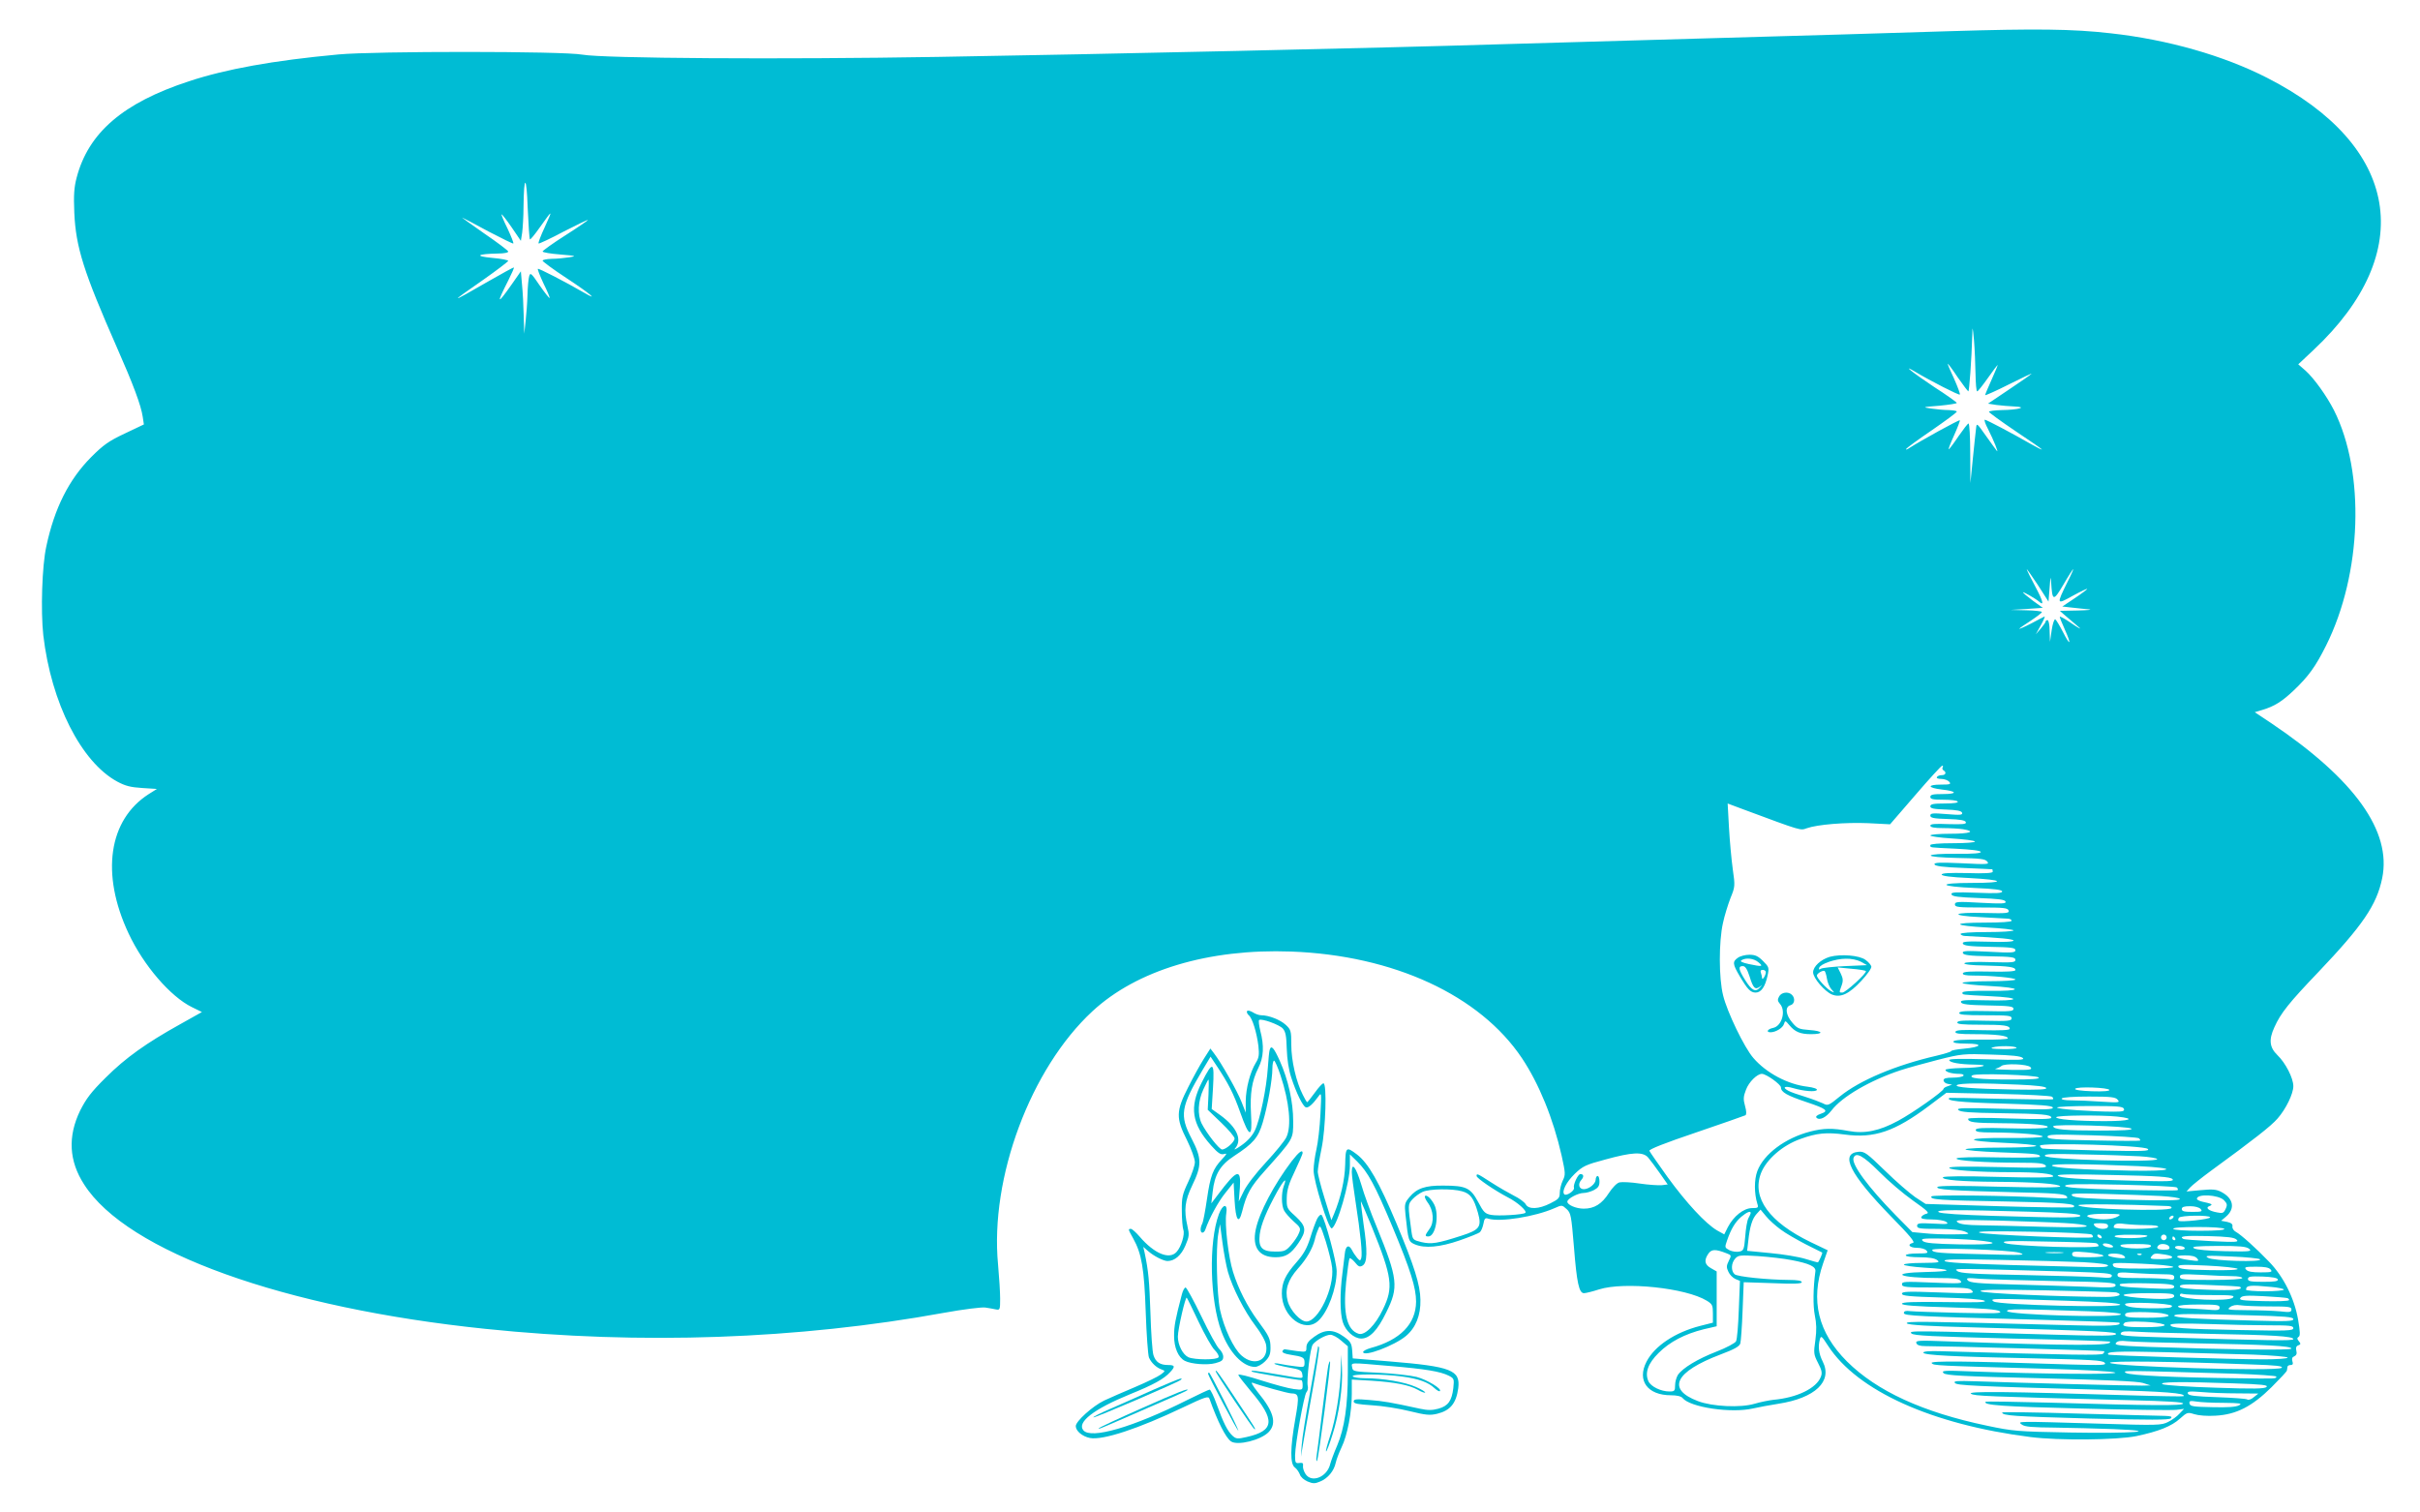 <?xml version="1.0" standalone="no"?>
<!DOCTYPE svg PUBLIC "-//W3C//DTD SVG 20010904//EN"
 "http://www.w3.org/TR/2001/REC-SVG-20010904/DTD/svg10.dtd">
<svg version="1.0" xmlns="http://www.w3.org/2000/svg"
 width="1280pt" height="800pt" viewBox="0 0 1280 800"
 preserveAspectRatio="xMidYMid meet">
<g transform="translate(0,800) scale(0.1,-0.1)"
fill="#00bcd4" stroke="none">
<path d="M10310 7835 c-234 -8 -830 -25 -1325 -39 -495 -14 -981 -28 -1080
-31 -569 -18 -2095 -52 -2945 -66 -829 -14 -1768 -8 -1880 12 -104 19 -1098
19 -1290 1 -345 -32 -594 -77 -791 -142 -348 -114 -532 -272 -594 -511 -13
-50 -16 -90 -12 -184 8 -183 50 -314 225 -712 87 -197 128 -307 137 -368 l6
-40 -101 -48 c-85 -40 -113 -60 -178 -125 -118 -119 -194 -270 -237 -472 -23
-104 -30 -341 -16 -470 42 -358 200 -670 391 -774 43 -23 70 -30 132 -34 l78
-5 -43 -27 c-213 -136 -255 -422 -107 -737 79 -169 221 -334 335 -390 l53 -26
-116 -65 c-178 -99 -288 -177 -393 -282 -77 -76 -103 -111 -135 -174 -66 -136
-60 -266 21 -391 227 -356 1057 -654 2125 -764 818 -85 1653 -55 2422 85 105
19 202 31 220 28 18 -3 43 -7 56 -10 21 -4 22 -1 22 57 0 33 -5 114 -11 180
-44 459 172 1037 499 1340 235 218 615 332 1051 316 542 -20 998 -231 1221
-564 90 -135 165 -318 210 -516 20 -92 21 -100 6 -131 -9 -19 -16 -48 -16 -65
0 -27 -6 -34 -50 -56 -61 -31 -115 -33 -130 -5 -6 11 -34 32 -63 46 -29 15
-83 46 -120 70 -73 47 -77 49 -77 34 0 -12 98 -78 165 -113 50 -25 103 -72 93
-82 -10 -10 -144 -18 -181 -11 -32 6 -40 14 -69 69 -40 74 -63 86 -184 86 -95
1 -140 -14 -179 -61 -25 -30 -27 -37 -21 -93 15 -140 16 -142 50 -157 52 -22
132 -15 236 21 52 18 101 38 107 43 7 6 15 25 19 44 5 29 10 34 26 28 62 -19
247 10 351 56 38 17 39 17 63 -5 23 -21 25 -34 39 -201 15 -190 27 -244 53
-244 10 0 46 9 80 20 134 42 459 8 570 -60 29 -18 32 -24 32 -68 l0 -48 -67
-17 c-133 -34 -241 -106 -284 -189 -52 -100 5 -178 129 -178 31 0 54 -5 62
-15 40 -49 256 -81 371 -55 30 7 91 18 135 25 195 30 288 119 235 223 -21 42
-26 78 -15 119 6 20 10 16 43 -35 155 -239 550 -417 1071 -483 148 -19 457
-16 560 5 118 25 186 52 231 93 37 33 40 34 75 23 22 -7 68 -11 113 -8 109 6
192 48 296 151 44 44 81 83 81 88 1 5 2 14 3 19 0 6 8 10 17 10 11 0 14 6 9
20 -4 14 -1 22 10 26 11 5 15 14 11 29 -4 16 -1 25 10 29 14 5 14 9 3 22 -10
12 -10 17 -1 23 9 5 8 27 -3 92 -20 113 -76 225 -152 304 -69 72 -150 145
-178 160 -11 6 -19 19 -17 28 2 12 -6 19 -28 24 l-32 6 25 21 c51 43 41 98
-25 132 -25 13 -46 15 -107 9 l-76 -7 19 21 c11 12 61 52 110 88 229 167 318
237 352 276 45 51 84 132 84 172 0 43 -42 124 -84 164 -42 41 -47 81 -16 148
33 74 78 130 232 291 234 246 309 355 338 497 51 248 -145 522 -584 818 l-90
60 40 12 c64 19 105 45 167 104 77 73 115 126 170 236 190 380 208 915 42
1245 -38 75 -106 170 -151 210 l-38 33 81 76 c552 518 456 1081 -245 1439
-230 118 -528 203 -829 236 -201 23 -395 25 -853 11z m-7507 -1101 c2 -3 26
26 52 63 69 97 70 98 27 3 -22 -47 -37 -86 -33 -88 4 -1 65 27 134 64 70 36
127 63 127 61 0 -3 -54 -40 -120 -82 -66 -42 -120 -81 -120 -85 0 -5 42 -12
93 -16 85 -7 89 -9 47 -15 -25 -4 -66 -8 -92 -8 -27 -1 -48 -5 -48 -10 0 -4
56 -46 125 -91 126 -83 178 -127 94 -78 -98 57 -240 130 -244 126 -3 -2 11
-37 30 -78 20 -40 34 -74 32 -76 -2 -2 -26 28 -53 67 -44 65 -49 69 -55 48 -4
-13 -8 -58 -9 -99 -1 -41 -6 -104 -10 -140 l-7 -65 -3 95 c-1 52 -5 127 -9
165 l-6 70 -49 -70 c-78 -111 -82 -105 -16 25 17 34 30 63 28 65 -2 2 -61 -31
-133 -72 -212 -122 -213 -121 -29 7 71 50 130 95 132 100 2 4 -37 12 -85 16
-96 9 -80 21 30 23 34 0 57 5 55 11 -1 5 -59 49 -128 96 -69 48 -120 85 -115
83 6 -2 68 -35 138 -73 71 -37 130 -66 132 -64 3 2 -11 37 -30 78 -20 40 -34
74 -32 76 2 2 26 -29 53 -68 l49 -72 7 44 c3 25 7 86 7 136 2 172 16 169 22
-4 4 -90 9 -165 12 -168z m7646 -711 c1 -51 4 -93 9 -93 4 0 29 32 56 70 27
39 51 70 52 70 2 0 -12 -34 -31 -76 -19 -42 -35 -80 -35 -84 0 -3 57 22 128
58 70 35 123 60 117 55 -5 -6 -59 -43 -120 -84 l-110 -74 45 -7 c25 -3 68 -7
95 -8 73 -3 20 -18 -67 -19 -38 -1 -68 -5 -68 -9 0 -4 63 -50 140 -102 77 -51
140 -95 140 -97 0 -3 -24 9 -52 25 -110 63 -241 132 -250 132 -4 0 2 -21 16
-47 32 -63 59 -131 48 -118 -5 6 -31 42 -58 80 -48 68 -49 69 -52 40 -2 -16
-10 -88 -17 -160 l-13 -130 -1 158 c0 86 -4 157 -9 157 -4 0 -27 -30 -52 -66
-24 -36 -48 -68 -52 -70 -5 -3 8 30 27 72 19 42 33 79 31 81 -4 4 -207 -108
-266 -146 -13 -9 -21 -11 -18 -6 3 6 65 51 137 100 72 50 131 93 131 98 0 4
-19 7 -42 8 -24 0 -65 4 -93 8 -49 7 -48 8 43 15 50 5 92 11 92 15 0 3 -54 42
-121 85 -111 74 -177 126 -98 79 80 -48 231 -125 235 -120 3 3 -11 40 -30 83
-20 42 -35 78 -34 80 2 1 26 -31 53 -72 28 -40 53 -73 56 -74 5 0 17 166 21
299 1 49 2 45 9 -29 4 -47 7 -127 8 -177z m392 -1131 c4 58 6 64 8 28 6 -101
12 -102 65 -12 26 45 50 82 52 82 2 0 -11 -30 -30 -67 -60 -122 -60 -123 28
-74 42 23 76 39 76 36 0 -2 -30 -25 -66 -49 l-66 -44 53 -6 c30 -3 70 -8 89
-9 19 -2 -8 -5 -60 -6 l-95 -2 25 -22 c14 -12 41 -35 60 -51 40 -32 24 -26
-38 17 -24 16 -45 27 -47 25 -2 -1 10 -32 26 -67 37 -82 30 -92 -10 -13 -17
33 -35 63 -40 66 -5 3 -14 -22 -19 -56 l-9 -63 -2 58 c0 31 -5 57 -11 57 -5 0
-10 -3 -10 -7 0 -5 -12 -21 -26 -38 l-26 -30 27 49 c15 27 23 47 19 45 -5 -2
-37 -19 -71 -37 -35 -18 -63 -30 -63 -28 0 2 27 21 60 42 33 22 60 42 60 47 0
4 -37 8 -82 9 l-83 2 85 5 85 6 -53 38 c-28 21 -52 41 -52 44 0 5 68 -34 85
-49 28 -25 22 1 -19 78 -25 47 -46 89 -46 93 0 3 26 -34 58 -82 l57 -89 6 74z
m-566 -951 c-3 -5 -1 -12 5 -16 17 -10 11 -25 -9 -25 -11 0 -23 -4 -26 -10 -4
-6 6 -10 23 -10 16 0 35 -7 42 -15 11 -13 5 -15 -44 -15 -74 0 -72 -17 4 -26
83 -9 86 -24 6 -24 -52 0 -66 -3 -66 -15 0 -12 14 -15 69 -15 39 0 73 -4 76
-10 4 -6 -22 -10 -69 -10 -60 0 -76 -3 -76 -15 0 -11 18 -15 82 -17 59 -2 83
-7 86 -17 4 -12 -10 -13 -82 -7 -73 6 -86 5 -86 -8 0 -12 18 -16 92 -18 66 -2
93 -7 96 -17 3 -10 -14 -12 -92 -10 -72 3 -96 1 -96 -8 0 -9 20 -13 68 -13 37
0 84 -3 105 -6 71 -12 37 -24 -68 -24 -58 0 -105 -4 -105 -9 0 -5 52 -12 115
-16 63 -4 118 -11 121 -16 3 -5 -49 -9 -115 -9 -74 0 -121 -4 -121 -10 0 -14
-10 -12 134 -19 79 -4 131 -10 133 -17 2 -7 -38 -11 -129 -10 -81 1 -134 -3
-136 -9 -1 -6 52 -11 142 -13 119 -2 146 -5 157 -19 13 -15 2 -16 -134 -9
-119 5 -148 4 -145 -6 3 -9 45 -15 154 -19 82 -3 150 -7 152 -7 1 -1 2 -7 2
-13 0 -7 -43 -10 -135 -7 -94 2 -135 0 -135 -8 0 -7 49 -14 143 -18 191 -10
202 -26 17 -26 -189 0 -176 -19 18 -27 102 -4 142 -10 142 -18 0 -10 -33 -11
-136 -7 -114 4 -136 3 -132 -9 4 -11 37 -15 143 -19 104 -4 139 -8 143 -19 4
-11 -19 -12 -132 -6 -122 7 -136 6 -136 -9 0 -14 18 -16 139 -16 118 0 140 -2
145 -16 5 -14 -8 -16 -126 -13 -172 5 -191 -14 -23 -22 66 -4 130 -7 143 -8
12 0 22 -5 22 -11 0 -6 -54 -10 -142 -10 -181 0 -172 -16 15 -26 75 -4 137
-11 137 -15 0 -5 -63 -9 -140 -9 -87 0 -140 -4 -140 -10 0 -5 12 -11 28 -11
184 -9 252 -16 252 -24 0 -6 -50 -9 -136 -6 -113 3 -136 1 -132 -10 4 -11 36
-15 141 -17 116 -2 137 -5 137 -18 0 -13 -18 -15 -141 -8 -119 6 -141 5 -137
-7 4 -11 35 -15 141 -17 118 -2 137 -5 137 -19 0 -14 -16 -15 -132 -12 -83 3
-135 0 -138 -6 -3 -6 37 -11 110 -12 127 -3 160 -8 160 -24 0 -7 -45 -10 -137
-8 -100 2 -138 0 -141 -9 -2 -8 14 -12 55 -12 96 0 223 -12 223 -21 0 -5 -63
-9 -140 -9 -77 0 -140 -4 -140 -9 0 -5 63 -12 140 -16 184 -10 182 -28 -3 -26
-90 1 -137 -2 -137 -9 0 -12 -10 -11 143 -19 177 -8 164 -27 -17 -22 -114 3
-138 1 -134 -10 4 -11 37 -15 141 -17 115 -2 137 -5 137 -18 0 -13 -20 -15
-142 -12 -106 2 -142 0 -145 -9 -4 -10 28 -13 136 -13 123 0 141 -2 141 -16 0
-14 -17 -16 -142 -13 -106 3 -142 1 -145 -8 -4 -10 25 -13 120 -13 127 0 157
-4 157 -22 0 -7 -51 -9 -142 -7 -107 3 -142 1 -145 -8 -4 -10 20 -13 99 -13
115 0 178 -8 178 -22 0 -5 -62 -8 -142 -7 -96 1 -143 -2 -146 -10 -2 -7 20
-11 69 -11 91 0 82 -18 -14 -27 -37 -3 -67 -9 -67 -13 0 -3 -35 -14 -77 -24
-217 -50 -406 -130 -511 -215 -60 -49 -64 -51 -90 -37 -15 7 -57 23 -95 35
-37 11 -76 25 -87 31 -36 19 -21 28 23 15 58 -17 121 -22 127 -10 3 6 -18 13
-49 17 -105 12 -219 73 -287 152 -48 55 -139 244 -160 331 -23 91 -23 284 -1
382 8 39 27 99 40 133 24 59 25 63 12 153 -7 51 -16 149 -20 220 l-7 127 83
-31 c312 -116 301 -112 335 -100 56 20 204 32 325 27 l116 -6 134 155 c73 85
137 155 142 155 4 0 6 -4 2 -9z m391 -1483 c3 -4 -30 -8 -73 -7 -54 1 -70 3
-53 9 31 10 120 8 126 -2z m33 -54 c12 -11 -17 -12 -187 -7 -136 4 -202 3
-202 -4 0 -13 56 -23 135 -24 95 -1 35 -17 -67 -18 -49 -1 -88 -5 -88 -10 0
-11 35 -21 73 -21 16 0 26 -4 22 -10 -3 -5 -28 -10 -56 -10 -36 0 -49 -4 -49
-14 0 -8 10 -17 23 -19 l22 -4 -22 -8 c-13 -4 -23 -10 -23 -14 0 -13 -165
-129 -240 -169 -99 -54 -178 -70 -263 -54 -85 16 -131 15 -202 -3 -132 -34
-246 -119 -280 -209 -17 -45 -17 -118 0 -173 7 -21 4 -23 -28 -23 -44 0 -98
-43 -128 -101 l-19 -38 -38 21 c-61 36 -162 145 -261 281 -50 70 -94 133 -97
140 -2 8 81 41 247 97 138 47 255 88 261 91 6 4 6 21 -2 49 -10 36 -9 50 5 86
15 41 59 84 84 84 23 0 101 -56 101 -72 0 -25 33 -43 134 -77 108 -36 121 -47
77 -62 -21 -7 -29 -15 -23 -21 16 -16 50 1 79 38 55 73 205 160 365 213 37 12
126 37 197 55 126 32 137 33 283 28 110 -3 157 -8 167 -18z m41 -49 c11 -13
-1 -15 -96 -14 -60 1 -100 3 -89 6 11 3 24 9 30 14 16 16 141 11 155 -6z m43
-54 c8 -8 -35 -11 -145 -11 -168 0 -229 7 -206 22 18 13 338 2 351 -11z m-106
-38 c93 -4 144 -10 146 -18 4 -8 -40 -10 -167 -8 -221 4 -323 12 -305 24 17
10 132 11 326 2z m480 -28 c2 -6 -32 -9 -92 -7 -58 2 -93 7 -89 13 7 13 176 7
181 -6z m-303 -36 c5 -5 8 -11 5 -13 -2 -3 -126 -1 -274 2 -149 4 -272 6 -274
5 -22 -15 54 -24 278 -30 206 -6 265 -11 269 -21 3 -11 -41 -12 -254 -7 -219
6 -257 5 -246 -6 10 -11 61 -15 220 -17 224 -3 272 -7 272 -24 0 -8 -62 -9
-220 -4 -140 5 -220 4 -220 -2 0 -18 31 -22 173 -23 168 -1 271 -11 244 -23
-10 -5 -99 -7 -198 -4 -145 4 -179 2 -179 -9 0 -10 21 -13 88 -13 132 0 272
-12 266 -22 -3 -5 -85 -8 -182 -7 -232 2 -245 -16 -17 -26 91 -4 165 -11 165
-16 0 -5 -83 -9 -184 -9 -102 0 -187 -4 -190 -9 -3 -5 76 -12 182 -16 194 -7
212 -9 212 -23 0 -5 -97 -6 -216 -4 -133 3 -219 1 -225 -5 -12 -12 154 -23
337 -23 96 0 124 -3 134 -15 11 -13 -18 -14 -249 -8 -173 4 -261 3 -261 -4 0
-12 150 -23 326 -23 146 0 224 -8 224 -22 0 -7 -103 -8 -289 -3 -186 5 -290 4
-294 -2 -9 -14 97 -23 288 -24 197 -1 327 -11 332 -24 2 -7 -105 -7 -318 -2
-213 6 -324 6 -331 -1 -14 -14 80 -20 402 -28 216 -5 268 -8 280 -21 13 -13 4
-14 -85 -9 -226 13 -623 17 -629 8 -10 -17 37 -21 394 -27 310 -6 377 -12 358
-30 -3 -4 -181 -1 -394 5 l-389 12 -55 36 c-30 21 -102 83 -160 140 -96 93
-108 102 -139 100 -102 -9 -47 -118 172 -343 100 -102 128 -136 115 -139 -33
-8 -18 -26 21 -26 22 0 44 -6 51 -15 11 -13 5 -15 -49 -15 -34 0 -61 -4 -61
-10 0 -6 31 -10 73 -10 49 0 80 -5 93 -15 17 -13 9 -14 -78 -15 -54 0 -98 -4
-98 -9 0 -5 48 -12 108 -16 153 -9 158 -20 10 -23 -204 -4 -146 -32 67 -32 80
0 105 -3 115 -15 12 -14 -4 -15 -148 -9 -147 6 -162 6 -162 -9 0 -15 19 -17
179 -17 154 0 180 -2 192 -17 13 -15 0 -16 -178 -9 -163 6 -193 5 -193 -7 0
-11 39 -15 210 -20 124 -3 217 -10 227 -17 13 -8 -41 -10 -209 -7 -172 2 -228
0 -228 -9 0 -8 67 -14 250 -19 183 -5 254 -11 267 -21 15 -11 -18 -12 -212 -8
-126 3 -245 7 -262 9 -23 3 -33 0 -33 -10 0 -15 71 -18 730 -36 223 -6 407
-13 409 -15 17 -16 -46 -20 -274 -13 -767 20 -860 22 -849 9 9 -8 111 -15 355
-21 671 -19 759 -23 751 -36 -6 -9 -77 -10 -307 -3 -774 22 -791 23 -775 7 12
-12 108 -16 530 -27 283 -6 517 -14 519 -16 25 -23 -185 -23 -856 1 -155 6
-172 5 -167 -9 4 -11 19 -16 48 -16 104 0 941 -23 945 -27 3 -2 0 -8 -5 -13
-10 -10 -161 -7 -857 13 -64 2 -96 -1 -94 -8 5 -13 155 -21 594 -30 296 -7
355 -10 365 -23 12 -13 -9 -14 -187 -9 -543 18 -740 20 -728 7 12 -13 7 -13
616 -30 210 -6 344 -14 355 -20 17 -11 -377 -8 -758 6 -147 6 -163 5 -150 -9
13 -12 94 -17 515 -27 346 -9 512 -16 540 -25 l40 -13 -45 -1 c-45 -1 -663 15
-883 23 -95 3 -116 2 -107 -9 11 -13 91 -17 778 -36 334 -9 447 -18 431 -34
-2 -2 -132 0 -289 5 -651 20 -856 22 -835 8 20 -12 65 -14 838 -34 203 -5 287
-10 284 -18 -4 -12 -160 -11 -706 5 -184 5 -336 7 -338 5 -18 -18 89 -26 500
-36 258 -7 486 -10 509 -7 l40 5 -24 -25 c-12 -14 -40 -34 -60 -44 -36 -18
-52 -19 -370 -9 -440 13 -428 13 -404 -5 15 -12 56 -15 175 -16 86 -1 226 -5
311 -8 267 -11 98 -24 -233 -18 -276 5 -300 7 -437 36 -340 71 -583 183 -741
340 -153 153 -194 323 -126 519 l24 69 -90 43 c-219 106 -312 234 -263 364 28
73 115 149 210 182 85 31 137 36 234 23 155 -21 264 16 444 151 l93 70 275 -6
c151 -3 279 -10 284 -15z m347 -16 c13 -15 7 -16 -86 -10 -55 4 -126 7 -158 7
-36 0 -56 4 -52 10 4 6 63 10 144 10 117 0 141 -3 152 -17z m33 -48 c4 -12 -5
-15 -53 -15 -115 0 -301 13 -301 22 0 4 78 8 174 8 145 0 175 -2 180 -15z
m-35 -41 c103 -11 68 -24 -66 -24 -152 0 -264 10 -257 21 6 10 233 12 323 3z
m75 -64 c7 -7 -47 -10 -165 -10 -184 0 -249 6 -249 23 0 13 400 1 414 -13z
m40 -51 c5 -5 8 -10 5 -12 -2 -2 -113 -2 -246 1 -206 4 -243 7 -243 19 0 13
32 14 238 8 130 -4 241 -11 246 -16z m46 -56 c13 -12 -22 -13 -265 -8 -154 4
-286 8 -292 10 -7 3 -13 9 -13 15 0 18 551 2 570 -17z m-2643 -45 c11 -13 39
-50 62 -83 l42 -60 -33 -4 c-18 -1 -70 2 -116 9 -45 7 -93 9 -106 6 -14 -3
-37 -27 -56 -56 -37 -58 -77 -83 -133 -83 -41 0 -87 20 -87 37 0 16 57 46 86
46 14 0 38 7 54 15 23 12 30 22 30 45 0 17 -4 30 -10 30 -5 0 -10 -9 -10 -19
0 -22 -35 -51 -63 -51 -25 0 -33 27 -13 49 15 17 13 31 -5 31 -13 0 -39 -57
-34 -72 6 -15 -40 -46 -51 -35 -15 15 11 65 55 108 43 41 57 48 162 76 142 39
198 42 226 11z m2601 6 c50 -3 92 -10 92 -15 0 -19 -586 -3 -594 17 -4 11 35
12 202 8 114 -2 249 -7 300 -10z m-1379 -81 c48 -49 128 -117 179 -153 78 -55
89 -66 71 -70 -13 -3 -24 -11 -27 -18 -2 -8 13 -12 55 -12 33 0 67 -6 77 -13
16 -12 6 -13 -68 -9 -75 4 -86 2 -86 -12 0 -14 15 -16 113 -16 73 -1 122 -6
142 -15 28 -13 24 -13 -61 -14 -50 -1 -120 2 -155 6 l-64 6 -88 89 c-147 150
-236 271 -223 304 12 32 50 12 135 -73z m1370 29 c220 -11 189 -28 -41 -24
-257 5 -411 15 -415 27 -3 11 190 9 456 -3z m181 -68 c13 -13 -13 -14 -210 -9
-288 7 -388 14 -396 27 -5 7 85 8 292 3 241 -5 302 -10 314 -21z m24 -45 c5
-5 7 -11 4 -14 -3 -3 -137 -2 -299 2 -218 6 -293 11 -296 20 -4 10 57 12 289
7 161 -4 297 -10 302 -15z m-3781 -20 c44 -12 62 -36 84 -113 21 -75 10 -91
-87 -122 -127 -41 -159 -46 -211 -34 -45 11 -47 13 -53 53 -20 146 -20 146 5
174 13 14 38 32 54 39 36 16 155 18 208 3z m3695 -25 c61 -4 102 -10 102 -16
0 -8 -85 -9 -277 -4 -221 6 -281 10 -293 22 -12 12 11 13 175 9 105 -3 236 -8
293 -11z m335 -22 c17 -18 19 -25 9 -46 -10 -22 -16 -25 -44 -19 -46 8 -66 25
-41 34 20 8 13 12 -39 23 -16 4 -28 10 -28 15 0 28 113 22 143 -7z m-300 -31
c16 0 26 -5 22 -11 -12 -20 -485 -5 -492 15 -2 8 231 6 470 -4z m177 -16 c11
-13 5 -15 -44 -15 -43 0 -56 3 -56 15 0 11 12 15 44 15 26 0 48 -6 56 -15z
m-2222 -108 c26 -20 86 -54 132 -78 47 -23 86 -43 88 -44 3 -3 -14 -41 -22
-52 -1 -1 -31 7 -66 18 -35 11 -119 25 -186 31 l-123 12 6 51 c8 77 21 119 44
144 l21 23 29 -35 c16 -20 51 -51 77 -70z m1315 94 c178 -5 261 -11 269 -19
14 -14 -60 -15 -462 -3 -167 5 -273 12 -285 19 -24 14 83 14 478 3z m-1473 -7
c0 -3 -5 -15 -12 -27 -7 -12 -14 -56 -17 -97 -6 -69 -8 -75 -31 -80 -14 -3
-37 0 -52 7 -26 14 -26 15 -13 52 22 63 43 97 75 125 30 25 50 33 50 20z
m1940 -19 c-27 -15 -78 -19 -129 -9 -60 12 -30 24 62 24 85 -1 90 -2 67 -15z
m295 -5 c-3 -5 -11 -10 -16 -10 -6 0 -7 5 -4 10 3 6 11 10 16 10 6 0 7 -4 4
-10z m195 1 c0 -10 -158 -27 -167 -18 -3 3 -2 10 2 16 8 13 165 15 165 2z
m-771 -30 c63 -3 116 -10 118 -16 2 -7 -74 -8 -224 -4 -126 4 -276 7 -334 8
-76 1 -111 5 -125 16 -17 13 7 14 216 9 129 -4 286 -9 349 -13z m231 -16 c0
-10 -10 -15 -29 -15 -16 0 -34 7 -41 15 -11 13 -7 15 29 15 30 0 41 -4 41 -15z
m202 5 c44 0 67 -4 63 -10 -7 -12 -235 -14 -235 -2 0 19 17 24 59 18 24 -3 75
-6 113 -6z m413 -20 c4 -6 -41 -10 -129 -10 -79 0 -137 4 -141 10 -4 6 41 10
129 10 79 0 137 -4 141 -10z m-701 -30 c5 -5 8 -12 5 -14 -9 -10 -575 13 -599
24 -18 8 59 9 280 5 168 -3 309 -10 314 -15z m51 -10 c3 -5 2 -10 -4 -10 -5 0
-13 5 -16 10 -3 6 -2 10 4 10 5 0 13 -4 16 -10z m240 0 c-28 -12 -163 -12
-170 0 -4 6 29 10 92 9 64 0 91 -3 78 -9z m105 -5 c0 -8 -7 -15 -15 -15 -8 0
-15 7 -15 15 0 8 7 15 15 15 8 0 15 -7 15 -15z m370 -12 c13 -13 -1 -14 -130
-8 -80 4 -148 9 -152 12 -25 14 7 18 129 15 106 -3 141 -7 153 -19z m-325 7
c3 -5 1 -10 -4 -10 -6 0 -11 5 -11 10 0 6 2 10 4 10 3 0 8 -4 11 -10z m-1062
-9 c157 -14 115 -26 -76 -23 -141 3 -185 7 -197 18 -12 12 -1 14 85 13 55 0
140 -4 188 -8z m645 -17 c6 -2 12 -8 12 -14 0 -16 -455 -2 -495 15 -25 11 11
13 220 8 138 -2 256 -6 263 -9z m88 -16 c4 -5 -6 -8 -22 -6 -15 2 -29 8 -31
14 -5 14 44 6 53 -8z m201 0 c-5 -16 -144 -15 -160 1 -8 8 13 11 77 11 66 0
87 -3 83 -12z m97 -3 c4 -12 -3 -15 -29 -15 -33 0 -43 8 -28 23 12 13 51 7 57
-8z m81 -5 c3 -6 -5 -10 -19 -10 -14 0 -28 5 -31 10 -3 6 5 10 19 10 14 0 28
-4 31 -10z m341 -5 c17 -14 6 -16 -126 -13 -89 2 -153 8 -165 15 -16 10 8 12
126 13 116 0 149 -3 165 -15z m-1216 -21 c41 -13 22 -14 -190 -8 -234 5 -270
8 -270 23 0 14 411 0 460 -15z m-1548 -3 c26 -10 27 -11 12 -40 -13 -26 -13
-35 -2 -58 7 -16 24 -32 37 -38 l24 -10 -6 -152 c-3 -83 -9 -159 -15 -168 -5
-9 -51 -34 -103 -54 -100 -39 -178 -86 -204 -123 -8 -13 -15 -37 -15 -55 0
-30 -3 -33 -30 -33 -45 0 -98 26 -111 54 -20 44 -3 94 54 150 59 59 138 100
238 125 l69 16 0 145 0 145 -30 17 c-34 19 -38 42 -14 77 17 24 37 25 96 2z
m1776 2 c-21 -2 -57 -2 -80 0 -24 2 -7 4 37 4 44 0 63 -2 43 -4z m217 -14 c5
-5 -24 -9 -78 -9 -74 0 -87 2 -87 16 0 15 10 16 78 10 42 -4 81 -11 87 -17z
m105 1 c8 -5 12 -11 10 -13 -9 -7 -90 5 -90 14 0 12 61 11 80 -1z m97 4 c-3
-3 -12 -4 -19 -1 -8 3 -5 6 6 6 11 1 17 -2 13 -5z m126 0 c58 -10 44 -24 -24
-24 -54 0 -60 2 -49 15 14 17 19 17 73 9z m-1977 -29 c95 -18 130 -35 126 -60
-12 -89 -13 -182 -3 -232 9 -43 10 -78 3 -131 -10 -69 -9 -76 14 -121 20 -38
23 -53 15 -73 -23 -61 -126 -111 -251 -122 -25 -3 -70 -12 -100 -21 -74 -22
-223 -15 -299 14 -167 63 -123 155 120 247 72 27 99 42 104 58 3 11 9 89 12
173 l6 151 153 -5 c113 -5 154 -3 154 5 0 8 -24 12 -67 12 -116 1 -273 17
-288 30 -20 17 -19 59 3 83 16 18 26 19 121 13 57 -4 137 -13 177 -21z m2145
9 c12 -15 9 -16 -41 -9 -74 10 -88 25 -23 25 34 0 55 -5 64 -16z m333 -5 c17
-16 -247 -9 -275 8 -21 12 -7 13 121 7 80 -3 149 -10 154 -15z m-936 -15 c87
-5 132 -11 132 -18 0 -7 -29 -10 -92 -8 -51 1 -243 6 -427 11 -237 7 -336 13
-345 21 -8 10 56 11 294 6 168 -3 365 -9 438 -12z m477 -25 c5 -5 -50 -9 -152
-9 -140 0 -162 2 -167 17 -6 15 7 15 151 9 87 -4 162 -11 168 -17z m340 -10
c6 -6 -47 -9 -149 -7 -126 2 -160 6 -164 17 -4 12 19 13 149 7 85 -4 158 -12
164 -17z m175 -4 c11 -13 4 -15 -53 -15 -45 0 -68 4 -77 15 -11 13 -4 15 53
15 45 0 68 -4 77 -15z m-1062 -11 c185 -6 222 -9 222 -21 0 -12 -12 -14 -67
-9 -38 3 -217 8 -400 12 -267 5 -336 9 -350 21 -19 15 -45 15 595 -3z m494
-14 c47 0 58 -3 58 -16 0 -13 -7 -15 -31 -10 -17 3 -85 6 -150 6 -104 0 -119
2 -119 16 0 15 11 16 92 10 50 -3 117 -6 150 -6z m366 -10 c28 0 52 -4 52 -10
0 -6 -62 -10 -165 -10 -147 0 -165 2 -165 17 0 14 12 15 113 10 61 -4 136 -7
165 -7z m240 -17 c3 -10 -17 -13 -77 -13 -66 0 -81 3 -81 15 0 13 13 15 77 13
50 -2 78 -7 81 -15z m-1175 -9 c273 -5 317 -8 317 -21 0 -14 -21 -15 -157 -9
-87 3 -260 9 -385 12 -184 5 -230 9 -240 22 -11 13 -3 14 67 8 44 -3 223 -8
398 -12z m627 -30 c0 -12 -21 -13 -132 -8 -140 6 -162 9 -155 21 3 5 68 7 146
5 115 -2 141 -6 141 -18z m349 -1 c18 -15 -36 -20 -166 -15 -119 4 -153 8
-153 18 0 11 29 13 158 7 86 -3 159 -7 161 -10z m164 0 c37 -3 67 -10 67 -14
0 -5 -45 -9 -100 -9 -55 0 -100 4 -100 8 0 24 20 26 133 15z m-820 -29 c40
-12 12 -24 -55 -24 -265 2 -651 19 -662 30 -8 9 71 10 344 5 195 -4 363 -9
373 -11z m307 -19 c0 -17 -61 -20 -193 -9 -122 11 -89 24 58 24 113 0 135 -2
135 -15z m193 5 c115 0 129 -2 117 -14 -22 -21 -280 -10 -280 12 0 9 6 12 16
8 9 -3 75 -6 147 -6z m405 -16 c7 -2 11 -7 9 -11 -3 -5 -64 -7 -137 -5 -114 3
-130 5 -119 18 9 11 32 13 123 8 61 -3 117 -8 124 -10z m-1169 -14 c186 -6
277 -12 285 -20 17 -19 -642 -3 -669 16 -24 17 -11 17 384 4z m559 -27 c3 -10
-20 -13 -91 -13 -103 0 -157 7 -157 22 0 14 243 5 248 -9z m252 -9 c0 -15 -10
-16 -77 -10 -42 3 -91 6 -110 6 -18 0 -33 5 -33 10 0 6 43 10 110 10 95 0 110
-2 110 -16z m263 6 c102 0 117 -2 117 -16 0 -15 -9 -16 -61 -10 -34 3 -112 6
-173 6 -102 1 -109 2 -91 16 13 10 32 14 55 10 19 -3 88 -6 153 -6z m-945 -26
c104 -4 162 -10 160 -16 -7 -20 -594 -3 -602 17 -4 13 61 12 442 -1z m375 -10
c73 -13 35 -24 -78 -24 -96 0 -115 3 -115 15 0 12 15 15 78 15 42 0 94 -3 115
-6z m465 -11 c189 -5 232 -9 232 -20 0 -12 -34 -13 -212 -8 -298 8 -418 15
-418 26 0 11 85 11 398 2z m-500 -39 c89 -11 58 -24 -58 -24 -101 0 -122 5
-103 23 8 9 92 9 161 1z m604 -14 c109 0 128 -2 128 -15 0 -14 -32 -15 -282
-10 -310 6 -368 11 -368 27 0 8 57 9 197 5 108 -4 254 -7 325 -7z m-322 -45
c342 -6 450 -13 450 -28 0 -10 -119 -8 -707 10 -177 5 -210 8 -206 20 5 12 22
13 87 9 44 -3 214 -8 376 -11z m-75 -50 c379 -7 515 -14 515 -28 0 -10 -315
-6 -758 9 -156 6 -180 9 -170 21 8 10 25 13 57 9 25 -3 186 -8 356 -11z m313
-60 c100 -4 182 -11 182 -16 0 -5 -57 -9 -126 -9 -154 0 -818 20 -822 25 -17
16 44 19 295 13 158 -4 370 -10 471 -13z m-10 -52 c135 -4 170 -9 160 -18 -22
-20 -908 7 -908 27 0 11 331 7 748 -9z m-85 -49 c119 -4 217 -11 217 -15 0
-12 3 -12 -205 -9 -335 4 -569 15 -590 28 -21 14 -29 14 578 -4z m-10 -51
c152 -5 186 -9 175 -19 -10 -10 -67 -11 -268 -4 -140 4 -266 13 -280 18 -31
13 98 15 373 5z m21 -53 l111 -1 -24 -19 c-12 -11 -28 -17 -35 -12 -6 4 -78 9
-160 12 -116 4 -150 8 -154 19 -4 12 9 13 73 8 43 -4 128 -7 189 -7z m-74 -50
c89 -1 102 -3 83 -13 -16 -9 -61 -12 -140 -10 -102 2 -118 4 -122 19 -3 14 3
16 35 11 22 -4 86 -7 144 -7z"/>
<path d="M9192 2934 c-29 -20 -28 -33 9 -96 42 -71 58 -88 85 -88 29 0 50 30
63 89 9 43 8 46 -24 78 -26 26 -41 33 -72 33 -21 0 -49 -7 -61 -16z m109 -24
c28 -23 19 -24 -52 -9 -36 8 -47 14 -38 20 24 15 66 10 90 -11z m-47 -75 c19
-62 30 -72 54 -54 16 12 16 12 0 -5 -23 -26 -43 -15 -78 41 -34 54 -38 73 -12
73 13 0 23 -15 36 -55z m86 23 c0 -17 -20 -47 -20 -31 0 6 -3 18 -6 27 -4 11
-1 16 10 16 9 0 16 -6 16 -12z"/>
<path d="M9678 2939 c-47 -14 -88 -51 -88 -82 0 -30 60 -100 99 -117 46 -19
91 2 156 72 31 33 55 67 53 76 -2 8 -15 24 -31 35 -32 24 -129 32 -189 16z
m165 -26 l32 -18 -115 -5 c-63 -3 -121 -9 -129 -14 -10 -6 -12 -5 -9 5 7 21
86 48 141 48 28 1 61 -6 80 -16z m26 -49 c9 -8 -107 -114 -124 -114 -18 0 -18
-1 -4 38 9 25 7 38 -5 63 l-16 32 72 -7 c39 -3 74 -9 77 -12z m-206 -40 c3
-20 14 -46 24 -57 18 -19 17 -20 -3 -9 -24 13 -74 68 -74 82 0 11 32 30 41 24
3 -2 9 -20 12 -40z"/>
<path d="M9410 2729 c-9 -16 -8 -24 4 -38 34 -37 11 -119 -36 -128 -29 -6 -39
-23 -13 -23 27 0 65 23 71 44 6 19 7 19 28 -6 30 -36 58 -48 115 -48 71 0 64
17 -9 22 -54 4 -64 8 -90 39 -35 40 -40 84 -10 92 22 6 27 36 8 55 -19 19 -56
14 -68 -9z"/>
<path d="M10590 529 c0 -17 63 -21 458 -32 326 -8 425 -8 434 1 9 9 2 12 -32
13 -25 0 -228 6 -453 12 -224 7 -407 9 -407 6z"/>
<path d="M7537 1674 c-3 -4 3 -19 14 -34 32 -42 36 -105 10 -140 -25 -35 -26
-40 -6 -40 38 0 59 114 31 169 -17 32 -40 53 -49 45z"/>
<path d="M6596 2652 c-3 -5 1 -15 9 -22 19 -15 42 -91 51 -162 5 -47 3 -63
-14 -90 -30 -49 -52 -134 -53 -202 l0 -61 -22 56 c-21 55 -108 209 -146 258
l-19 25 -35 -55 c-19 -30 -56 -97 -82 -149 -65 -127 -66 -164 -7 -280 23 -47
42 -99 42 -117 0 -17 -16 -64 -35 -104 -31 -66 -35 -82 -34 -154 0 -44 4 -89
8 -100 9 -23 -11 -90 -36 -117 -38 -42 -118 -9 -195 81 -19 22 -40 41 -46 41
-16 0 -16 -1 12 -51 45 -81 58 -159 66 -389 4 -118 12 -226 17 -240 12 -28 39
-54 68 -64 19 -7 19 -8 -5 -26 -14 -11 -74 -40 -135 -66 -60 -25 -135 -58
-165 -72 -62 -30 -150 -110 -150 -135 0 -26 35 -55 75 -63 68 -13 256 49 493
162 115 55 134 61 139 46 44 -123 86 -206 114 -226 35 -24 159 7 200 50 43 46
27 107 -58 210 -29 37 -39 55 -27 50 39 -15 187 -56 203 -56 42 -1 44 -11 22
-136 -27 -153 -28 -238 -2 -256 10 -7 21 -24 26 -36 4 -14 22 -30 41 -38 29
-12 39 -12 67 0 41 17 73 56 82 99 4 18 18 55 31 82 31 64 54 186 54 282 l0
76 104 -6 c126 -8 200 -23 245 -48 18 -11 36 -17 39 -15 3 3 -19 17 -49 30
-58 26 -173 46 -269 46 -32 0 -62 5 -65 10 -8 14 162 13 262 -1 87 -12 137
-30 170 -61 13 -12 25 -19 29 -16 12 12 -67 60 -123 75 -32 8 -121 18 -198 22
-135 6 -140 7 -143 28 -4 27 -21 27 198 8 190 -16 269 -29 314 -52 27 -14 28
-17 23 -65 -8 -68 -28 -95 -79 -109 -33 -9 -56 -9 -98 0 -156 34 -192 40 -267
46 -69 6 -83 5 -83 -8 0 -11 21 -15 98 -20 53 -3 142 -17 198 -31 85 -21 107
-23 145 -14 70 17 101 55 112 135 12 96 -35 115 -363 142 l-195 16 -3 43 c-3
37 -9 47 -44 72 -55 40 -101 40 -156 0 -31 -22 -42 -37 -42 -56 0 -26 -1 -26
-52 -20 -28 4 -56 8 -61 9 -5 1 -11 -3 -14 -10 -2 -7 13 -14 39 -18 71 -11 78
-15 78 -42 0 -25 -2 -26 -47 -20 -27 3 -64 9 -83 13 -19 4 -32 4 -29 0 3 -3
37 -12 75 -19 59 -10 69 -15 72 -35 4 -27 13 -26 -128 -2 -118 20 -147 24
-139 15 4 -4 242 -45 262 -45 4 0 7 -12 7 -26 0 -26 -1 -27 -47 -21 -27 3
-103 24 -170 45 -68 22 -123 36 -123 30 0 -5 29 -42 64 -84 133 -155 128 -212
-21 -245 -48 -11 -55 -10 -74 7 -26 24 -48 67 -84 167 -15 42 -32 77 -37 77
-4 0 -58 -25 -118 -55 -287 -144 -510 -209 -550 -160 -35 42 55 112 246 190
126 51 180 81 213 117 28 30 26 38 -10 38 -43 0 -66 15 -78 52 -6 18 -13 119
-16 223 -6 171 -10 220 -31 320 l-7 30 24 -21 c30 -27 83 -54 104 -54 38 0 73
30 95 82 20 47 21 58 11 101 -20 87 -14 136 25 217 51 105 51 143 -3 247 -65
124 -58 168 58 364 l42 70 32 -48 c62 -93 90 -148 125 -247 48 -136 65 -139
57 -10 -6 111 4 176 39 246 28 55 31 117 10 196 -7 29 -10 55 -6 57 14 9 107
-25 125 -45 15 -17 19 -39 21 -108 2 -56 10 -110 24 -152 26 -80 61 -152 77
-157 13 -5 37 17 66 57 17 24 17 22 11 -95 -3 -66 -13 -149 -21 -184 -8 -35
-15 -85 -15 -110 -1 -56 79 -314 96 -308 28 9 96 243 96 332 l0 59 38 -37 c57
-56 95 -126 188 -348 95 -228 124 -320 124 -394 -1 -118 -84 -203 -240 -245
-22 -6 -40 -16 -40 -21 0 -29 167 34 227 85 51 43 78 109 76 191 -1 79 -33
179 -125 400 -95 226 -151 323 -211 369 -57 43 -60 40 -62 -54 -2 -81 -24
-177 -59 -261 l-14 -33 -36 116 c-20 64 -36 127 -36 141 0 14 9 69 20 122 22
106 29 345 10 345 -6 0 -26 -22 -46 -50 -20 -27 -38 -50 -40 -50 -2 0 -13 18
-23 39 -35 68 -61 181 -61 264 0 74 -2 81 -29 106 -29 27 -90 51 -130 51 -12
0 -32 7 -45 16 -14 8 -27 11 -30 6z m498 -1743 l35 -30 0 -139 c0 -175 -18
-295 -56 -385 -17 -39 -33 -83 -37 -98 -16 -70 -99 -103 -131 -53 -9 14 -15
33 -13 43 2 14 -2 17 -19 15 -21 -3 -23 1 -23 40 1 62 47 317 60 334 7 7 10
23 7 33 -7 29 13 204 27 220 18 23 69 51 93 51 12 0 38 -14 57 -31z"/>
<path d="M6971 874 c-1 -7 -19 -112 -41 -235 -23 -122 -43 -250 -45 -283 l-4
-61 10 60 c5 33 28 160 50 283 22 122 38 228 36 235 -4 8 -6 8 -6 1z"/>
<path d="M7092 755 c-3 -113 -27 -262 -57 -351 -14 -42 -24 -79 -21 -81 2 -3
18 37 34 89 35 108 55 253 50 353 l-4 70 -2 -80z"/>
<path d="M7026 779 c-3 -13 -17 -118 -31 -234 -14 -116 -28 -226 -31 -245 -3
-19 -2 -32 2 -27 8 8 75 519 69 526 -2 2 -6 -7 -9 -20z"/>
<path d="M6716 2448 c-3 -7 -7 -50 -10 -95 -7 -110 -42 -278 -69 -333 -14 -29
-40 -57 -72 -79 -28 -20 -42 -26 -32 -15 39 46 9 112 -79 176 l-45 32 7 114
c8 139 -1 143 -60 26 -66 -131 -53 -218 51 -334 36 -40 50 -49 67 -44 18 5 16
1 -10 -27 -49 -52 -62 -88 -80 -211 -9 -62 -20 -121 -25 -130 -12 -23 -11 -48
1 -48 6 0 13 8 16 18 20 58 67 145 105 192 l44 55 5 -94 c6 -106 22 -130 40
-59 23 93 44 130 118 213 156 175 152 168 152 265 0 101 -26 219 -71 319 -31
69 -45 85 -53 59z m57 -136 c47 -141 59 -269 31 -327 -8 -18 -57 -78 -108
-133 -54 -58 -103 -122 -118 -154 l-26 -53 6 73 c7 104 -15 97 -113 -33 l-38
-50 7 60 c10 93 40 143 114 191 101 66 127 96 151 177 26 88 51 227 51 285 0
23 4 42 9 42 4 0 20 -35 34 -78z m-381 -102 l-4 -80 71 -68 c39 -37 71 -75 71
-84 0 -18 -45 -58 -66 -58 -15 0 -82 86 -108 137 -23 47 -20 119 9 181 13 28
25 52 27 52 2 0 2 -36 0 -80z"/>
<path d="M6832 1858 c-93 -123 -171 -270 -190 -361 -20 -95 18 -147 105 -147
53 0 81 17 120 74 45 66 43 89 -14 142 -47 42 -48 45 -47 99 1 42 11 75 43
141 22 47 41 90 41 95 0 21 -20 6 -58 -43z m-42 -132 c-13 -36 -13 -102 2
-129 6 -12 29 -38 50 -57 36 -31 39 -38 29 -61 -5 -15 -24 -43 -41 -63 -29
-33 -37 -36 -84 -36 -72 0 -91 21 -83 91 7 53 35 122 93 227 36 64 53 78 34
28z"/>
<path d="M7150 1801 c0 -17 9 -88 20 -158 26 -167 37 -277 30 -298 -5 -15 -7
-15 -22 2 -8 10 -21 28 -27 41 -17 32 -34 23 -38 -19 -2 -19 -8 -67 -13 -107
-13 -99 -13 -206 2 -254 14 -47 59 -88 98 -88 44 0 86 43 132 138 67 134 62
177 -50 452 -31 74 -68 175 -82 225 -28 92 -50 121 -50 66z m107 -293 c107
-265 114 -317 58 -433 -40 -84 -95 -139 -128 -130 -63 19 -84 107 -67 274 7
64 15 120 18 125 2 4 15 -5 28 -20 19 -24 26 -27 41 -18 25 15 27 75 5 221 -9
67 -16 120 -13 118 2 -3 28 -64 58 -137z"/>
<path d="M6447 1578 c-55 -148 -48 -457 14 -622 41 -110 113 -186 177 -186 13
0 37 13 53 29 23 23 29 38 29 71 0 48 -6 62 -67 144 -56 76 -104 171 -131 258
-25 79 -45 253 -36 309 9 55 -18 53 -39 -3z m48 -306 c24 -84 87 -208 145
-284 30 -39 54 -82 57 -103 13 -82 -63 -114 -130 -55 -42 36 -93 145 -114 242
-17 83 -23 325 -9 403 l9 50 13 -98 c7 -53 20 -123 29 -155z"/>
<path d="M6967 1554 c-8 -16 -25 -62 -37 -102 -17 -54 -35 -86 -73 -129 -59
-67 -77 -107 -77 -165 0 -122 120 -212 193 -144 51 47 97 172 97 262 0 49 -62
278 -80 298 -5 4 -15 -5 -23 -20z m79 -259 c12 -107 -73 -285 -136 -285 -32 0
-86 59 -99 108 -16 59 0 111 54 172 47 52 77 106 89 152 3 15 11 40 18 55 10
27 12 24 40 -62 15 -49 31 -112 34 -140z"/>
<path d="M6251 1153 c-35 -134 -41 -167 -41 -219 0 -62 22 -114 57 -132 33
-17 119 -24 162 -12 33 9 41 15 41 34 0 13 -10 31 -22 42 -11 10 -54 88 -94
172 -40 83 -78 152 -83 152 -6 0 -15 -17 -20 -37z m89 -145 c32 -67 70 -135
85 -149 15 -15 24 -32 20 -38 -8 -15 -127 -14 -159 0 -30 14 -56 65 -56 109 0
39 40 213 47 206 3 -3 31 -60 63 -128z"/>
<path d="M6430 747 c0 -10 199 -307 206 -307 7 0 6 2 -99 160 -92 139 -107
159 -107 147z"/>
<path d="M6390 733 c1 -11 159 -310 160 -300 0 11 -149 307 -155 307 -3 0 -5
-3 -5 -7z"/>
<path d="M6100 649 c-74 -33 -177 -79 -228 -101 -51 -22 -91 -42 -89 -45 5 -5
447 185 462 198 19 18 -12 6 -145 -52z"/>
<path d="M6038 551 c-120 -53 -221 -100 -225 -105 -9 -9 -5 -8 262 109 110 47
202 88 204 91 17 16 -53 -11 -241 -95z"/>
</g>
</svg>

